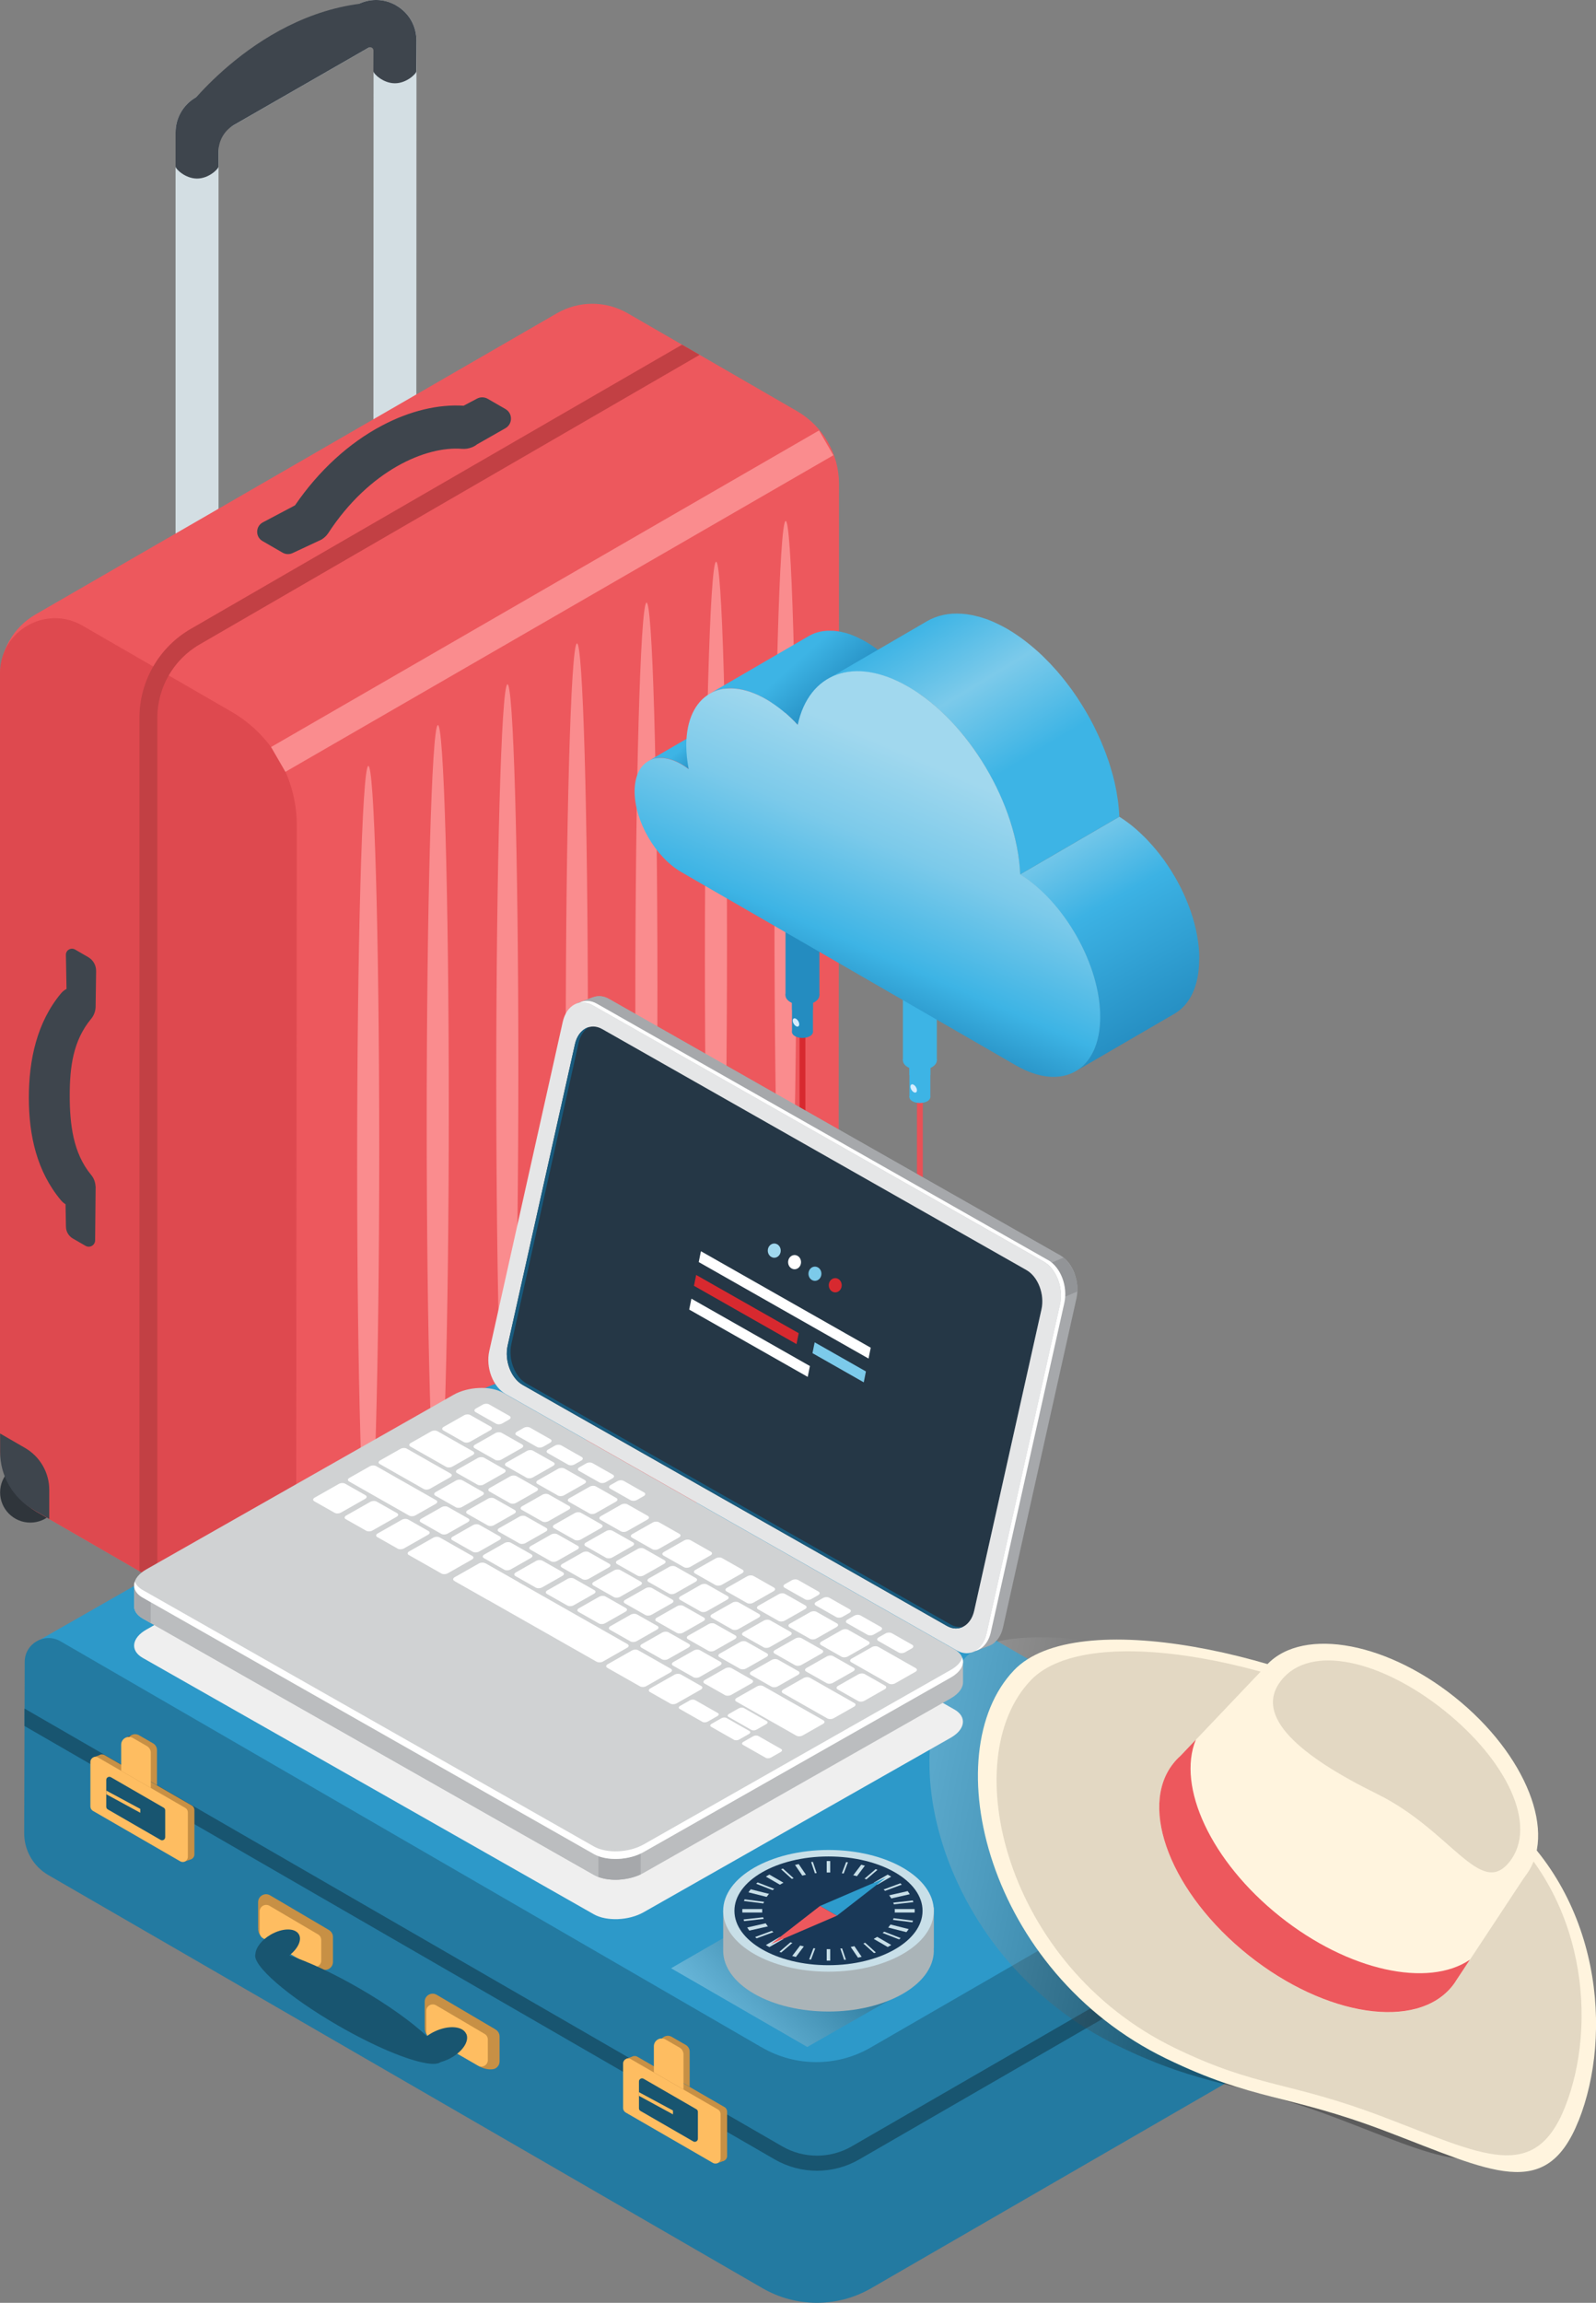 <svg xmlns="http://www.w3.org/2000/svg" xmlns:xlink="http://www.w3.org/1999/xlink" viewBox="0 0 304.91 439.65"><rect x="0" y="0" width="304.91" height="439.65" fill="#808080" stroke="none"/><defs><style>.cls-1{clip-path:url(#clippath);}.cls-2{fill:none;}.cls-2,.cls-3,.cls-4,.cls-5,.cls-6,.cls-7,.cls-8,.cls-9,.cls-10,.cls-11,.cls-12,.cls-13,.cls-14,.cls-15,.cls-16,.cls-17,.cls-18,.cls-19,.cls-20,.cls-21,.cls-22,.cls-23,.cls-24,.cls-25,.cls-26,.cls-27,.cls-28,.cls-29,.cls-30,.cls-31,.cls-32,.cls-33,.cls-34,.cls-35,.cls-36,.cls-37,.cls-38,.cls-39,.cls-40,.cls-41,.cls-42,.cls-43,.cls-44,.cls-45,.cls-46{stroke-width:0px;}.cls-3{fill:url(#linear-gradient);}.cls-4{fill:url(#linear-gradient-8);}.cls-4,.cls-5{mix-blend-mode:multiply;opacity:.28;}.cls-5{fill:url(#linear-gradient-7);}.cls-6{fill:url(#linear-gradient-4);}.cls-7{fill:url(#linear-gradient-2);}.cls-8{fill:url(#linear-gradient-3);}.cls-9{fill:url(#linear-gradient-5);}.cls-10{fill:url(#linear-gradient-6);}.cls-47{isolation:isolate;}.cls-11{fill:#fa8c8e;}.cls-12{fill:#603813;}.cls-13{fill:#a1d8ee;}.cls-14{fill:#2d9bcc;}.cls-15{fill:#2d99c9;}.cls-16{fill:#2f353b;}.cls-17{fill:#3e454d;}.cls-18{fill:#185a7d;}.cls-19{fill:#185570;}.cls-20{fill:#3db4e5;}.cls-21{fill:#193857;}.cls-22{fill:#237aa1;}.cls-23{fill:#248cc0;}.cls-24{fill:#253746;}.cls-25{fill:#c79045;}.cls-26{fill:#c8dfe8;}.cls-27{fill:#d0d2d3;}.cls-28{fill:#d3dee3;}.cls-29{fill:#d4ecff;}.cls-30{fill:#d7292f;}.cls-31{fill:#bbbdbf;}.cls-32{fill:#c24044;}.cls-33{fill:#aab4b8;}.cls-34{fill:#a6a8ab;}.cls-35{fill:#929497;}.cls-36{fill:#febd61;}.cls-37{fill:#7ccaea;}.cls-38{fill:#fff;}.cls-39{fill:#ed585d;}.cls-40{fill:#ededed;}.cls-41{fill:#fff4de;}.cls-42{fill:#e3d8c3;}.cls-43{fill:#efefef;}.cls-44{fill:#ed4e54;}.cls-45{fill:#e5e6e7;}.cls-46{fill:#e95156;}</style><linearGradient id="linear-gradient" x1="0" y1="216.1" x2="56.78" y2="216.1" gradientUnits="userSpaceOnUse"><stop offset="0" stop-color="#de494f"></stop><stop offset="1" stop-color="#de494f"></stop></linearGradient><linearGradient id="linear-gradient-2" x1="134.02" y1="136.95" x2="139.57" y2="143.31" gradientUnits="userSpaceOnUse"><stop offset=".23" stop-color="#3db4e5"></stop><stop offset=".87" stop-color="#248cc0"></stop></linearGradient><linearGradient id="linear-gradient-3" x1="146.85" y1="122.57" x2="158.59" y2="135.62" gradientUnits="userSpaceOnUse"><stop offset=".36" stop-color="#3db4e5"></stop><stop offset="1" stop-color="#248cc0"></stop></linearGradient><linearGradient id="linear-gradient-4" x1="200.86" y1="160.61" x2="221.72" y2="198.11" gradientUnits="userSpaceOnUse"><stop offset="0" stop-color="#7ccaea"></stop><stop offset=".36" stop-color="#3cb2e4"></stop><stop offset="1" stop-color="#248cc0"></stop></linearGradient><linearGradient id="linear-gradient-5" x1="191.73" y1="147.42" x2="174.84" y2="119.54" gradientUnits="userSpaceOnUse"><stop offset="0" stop-color="#3db4e5"></stop><stop offset=".52" stop-color="#7ccaea"></stop><stop offset="1" stop-color="#3db4e5"></stop></linearGradient><linearGradient id="linear-gradient-6" x1="177.87" y1="145.27" x2="157.85" y2="191.59" gradientUnits="userSpaceOnUse"><stop offset=".01" stop-color="#a1d8ee"></stop><stop offset=".36" stop-color="#7ccaea"></stop><stop offset=".75" stop-color="#3db4e5"></stop><stop offset="1" stop-color="#248cc0"></stop></linearGradient><linearGradient id="linear-gradient-7" x1="140.68" y1="388.24" x2="162.28" y2="366.63" gradientUnits="userSpaceOnUse"><stop offset="0" stop-color="#fff"></stop><stop offset=".23" stop-color="#c7c7c7"></stop><stop offset=".77" stop-color="#3e3e3e"></stop><stop offset="1" stop-color="#000"></stop></linearGradient><clipPath id="clippath"><ellipse class="cls-2" cx="158.28" cy="364.81" rx="16.47" ry="9.51"></ellipse></clipPath><linearGradient id="linear-gradient-8" x1="236.01" y1="358.65" x2="304.85" y2="330.48" gradientTransform="translate(160.31 -86.12) rotate(33.36)" gradientUnits="userSpaceOnUse"><stop offset="0" stop-color="#fff"></stop><stop offset=".13" stop-color="#e5e5e5"></stop><stop offset=".4" stop-color="#a4a4a4"></stop><stop offset=".78" stop-color="#3c3c3c"></stop><stop offset="1" stop-color="#000"></stop></linearGradient></defs><g class="cls-47"><g id="Layer_2"><g id="Layer_1-2"><path class="cls-16" d="m62.34,313.71c0,3.18-2.58,5.76-5.76,5.76s-5.76-2.58-5.76-5.76,2.58-5.76,5.76-5.76,5.76,2.58,5.76,5.76Z"></path><path class="cls-16" d="m11.55,284.93c0,3.18-2.58,5.76-5.76,5.76S.02,288.11.02,284.93s2.58-5.76,5.76-5.76,5.76,2.58,5.76,5.76Z"></path><path class="cls-16" d="m158.96,259.13c0,3.18-2.58,5.76-5.76,5.76s-5.76-2.58-5.76-5.76,2.58-5.76,5.76-5.76,5.76,2.58,5.76,5.76Z"></path><path class="cls-28" d="m41.74,107.63h-8.2V25.29c0-2.76,1.49-5.33,3.88-6.7L67.99,1.04c2.42-1.39,5.3-1.38,7.72.01,2.41,1.4,3.86,3.9,3.86,6.69l-.03,75.39h-8.2s.03-74.57.03-74.57l-29.62,17.01v82.06Z"></path><path class="cls-39" d="m6.97,288.6l39.52,22.82c5.94,3.43,13.45,3.79,19.4.38l87.4-50.53c4.28-2.45,6.92-7.01,6.92-11.94l.08-156.94c0-5.73-3.05-11.02-8.01-13.89l-32.36-18.69c-4.19-2.42-9.34-2.42-13.53,0L6.77,117.32C2.58,119.75,0,124.22,0,129.06l.2,147.84c0,4.83,2.58,9.29,6.77,11.7Z"></path><path class="cls-3" d="m56.7,157.56l-.13,147.87c0,7.11,2.98,13.53-13.86,3.81l-35.58-20.55C2.72,286.14,0,281.43,0,276.33v-147.8c0-8.08,8.76-13.13,15.75-9.09l28.44,16.42c7.75,4.47,12.52,12.74,12.51,21.69Z"></path><path class="cls-32" d="m30.06,301.93l-3.42-1.97v-162.93c0-6.97,3.75-13.46,9.78-16.95l93.88-54.27,3.36,1.94-95.53,55.29c-4.98,2.88-8.07,8.24-8.07,13.99v164.9Z"></path><path class="cls-17" d="m41.74,31.8c0,.45-1.84,2.29-4.1,2.29s-4.1-1.84-4.1-2.29,1.84-.81,4.1-.81,4.1.36,4.1.81Z"></path><path class="cls-17" d="m79.54,13.61c0,.45-1.84,2.29-4.1,2.29s-4.1-1.84-4.1-2.29,1.84-.81,4.1-.81,4.1.36,4.1.81Z"></path><path class="cls-17" d="m75.71,1.05c-2.41-1.4-5.3-1.4-7.72-.01l-30.57,17.55c-2.4,1.38-3.88,3.93-3.88,6.7v6.5h8.2v-2.83c0-2.1,1.12-4.04,2.94-5.09l25.73-14.77c.42-.24.94.06.94.55l-.02,3.96h8.2l.03-5.87c0-2.79-1.44-5.29-3.86-6.69Z"></path><path class="cls-17" d="m96.55,78.08l-1.17-.67-2.2-1.27c-.63-.36-1.4-.38-2.04-.04l-2.57,1.36c-4.83-.31-10.26.97-15.56,3.77-6.37,3.35-12.15,8.67-16.65,15.25h0s-6.15,3.25-6.15,3.25c-1.41.75-1.45,2.76-.07,3.56l3.86,2.23c.58.33,1.28.36,1.88.08l4.92-2.3c.17-.06.33-.14.49-.23l.15-.07h0c.5-.31.94-.71,1.28-1.23,7.79-11.92,18.58-16.64,25.55-16.08.63.05,1.24-.05,1.8-.26h0s.04-.01.04-.01c.37-.14.72-.34,1.04-.59l5.4-3.07c1.42-.81,1.43-2.85.01-3.67Z"></path><path class="cls-17" d="m18.36,185.38c.01-1.09-.56-2.1-1.5-2.64l-2.52-1.46c-.79-.45-1.77.12-1.75,1.03l.12,6.49c-.4.21-.76.5-1.07.87-4.58,5.51-6.13,12.66-6.13,19.9s1.54,14.08,6.13,19.58c.26.31.55.56.88.76l.08,4.31c.02.92.52,1.77,1.31,2.23l2.43,1.4c.81.47,1.82-.11,1.83-1.04l.1-10.01s0-.03,0-.04v-.28s-.02,0-.02,0c-.04-.77-.31-1.54-.84-2.17-3.45-4.16-4.09-9.69-4.09-15.15s.64-10.49,4.09-14.65c.6-.72.88-1.61.86-2.49,0-.02,0-.04,0-.06l.09-6.6Z"></path><path class="cls-17" d="m141.45,266.46l-.06-5.42c-.02-2.21,1.15-4.26,3.06-5.37l15.92-9.19v5.42c0,3.44-1.84,6.61-4.83,8.31l-12.54,7.14c-.69.39-1.55-.1-1.56-.89Z"></path><path class="cls-17" d="m72.79,296.99l-13.58,7.84c-1.62.94-3.63.92-5.24-.04l-3.51-2.09c-1.46-.87-3.3.19-3.29,1.88l.03,5.89c0,.79.43,1.53,1.11,1.93l3.02,1.77c3.24,1.9,7.25,1.91,10.5.03l12.48-7.21c.69-.4,1.12-1.14,1.12-1.93v-6.55c0-1.36-1.47-2.21-2.64-1.53Z"></path><rect class="cls-11" x="45.06" y="112.03" width="120.88" height="5.47" transform="translate(-43.25 68.13) rotate(-30)"></rect><path class="cls-17" d="m35.53,20.92S51.1,0,74.31.41l-38.78,20.51Z"></path><path class="cls-11" d="m70.34,146.24c1.16-.68,2.11,32.29,2.11,73.27s-.95,75.07-2.11,75.75c-1.16.68-2.11-32.29-2.11-73.27s.95-75.07,2.11-75.75Z"></path><path class="cls-11" d="m83.63,138.44c1.16-.68,2.11,32.29,2.11,73.27s-.95,75.07-2.11,75.75c-1.16.68-2.11-32.29-2.11-73.27s.95-75.07,2.11-75.75Z"></path><path class="cls-11" d="m96.92,130.65c1.16-.68,2.11,32.29,2.11,73.27s-.95,75.07-2.11,75.75c-1.16.68-2.11-32.29-2.11-73.27s.95-75.07,2.11-75.75Z"></path><path class="cls-11" d="m110.2,122.85c1.16-.68,2.11,32.29,2.11,73.27s-.95,75.07-2.11,75.75c-1.16.68-2.11-32.29-2.11-73.27s.95-75.07,2.11-75.75Z"></path><path class="cls-11" d="m123.49,115.06c1.16-.68,2.11,32.29,2.11,73.27s-.95,75.07-2.11,75.75c-1.16.68-2.11-32.29-2.11-73.27s.95-75.07,2.11-75.75Z"></path><path class="cls-11" d="m136.78,107.26c1.16-.68,2.11,32.29,2.11,73.27s-.95,75.07-2.11,75.75c-1.16.68-2.11-32.29-2.11-73.27s.95-75.07,2.11-75.75Z"></path><path class="cls-11" d="m150.07,99.47c1.16-.68,2.11,32.29,2.11,73.27s-.95,75.07-2.11,75.75c-1.16.68-2.11-32.29-2.11-73.27s.95-75.07,2.11-75.75Z"></path><path class="cls-17" d="m.02,273.68v3.51c0,4.57,2.43,8.78,6.39,11.07l3,1.73v-5.55c0-3.29-1.75-6.33-4.6-7.99L.02,273.68Z"></path><path class="cls-15" d="m206.05,322.3l-98.27-56.74c-4.95-2.86-11.05-2.89-16.03-.07l-50.56,28.41-33.52,19.14h0s-1.27.73-1.27.73l10.29,3.84,1.2-.27,132.57,80.28,28.58.85,32.62-18.86,29.88-30.99,7.01-1.72-42.5-24.6Z"></path><path class="cls-22" d="m145.57,390.91L11.56,313.35c-3.03-1.76-6.83.43-6.84,3.93l-.1,32.68c-.01,3.31,1.75,6.37,4.61,8.02l136.45,78.88c6.42,3.71,14.34,3.71,20.76,0l77.53-44.81c4.54-2.63,7.34-7.48,7.34-12.73v-27.51c0-4.43-4.8-7.2-8.63-4.98l-76.35,44.08c-6.42,3.71-14.34,3.71-20.76-.01Z"></path><path class="cls-19" d="m156.08,414.43c-2.79,0-5.58-.72-8.07-2.16L4.68,329.52v-3.33s144.77,83.59,144.77,83.59c4.09,2.36,9.17,2.36,13.26,0l88.6-51.15v3.32l-87.16,50.32c-2.49,1.44-5.28,2.16-8.07,2.16Z"></path><path class="cls-25" d="m94.71,387.48l-11.28-6.64c-1.01-.6-2.29.13-2.29,1.31v4.9c0,.07.02.14.03.21h-.03s0,.69.4,1.19l.12-.27c.07.06.15.13.23.18l9.9,5.72-.28.39s1.14.69,2.38.6c.18,0,.36-.03.53-.09.01,0,.03,0,.04,0h0c.55-.22.98-.74.98-1.42v-4.77c0-.54-.28-1.03-.75-1.31Z"></path><path class="cls-36" d="m81.44,387.95v-4.03c0-.97,1.05-1.56,1.88-1.07l9.27,5.46c.38.22.61.63.61,1.07v3.92c0,.96-1.04,1.56-1.87,1.08l-9.27-5.35c-.39-.22-.62-.63-.62-1.08Z"></path><path class="cls-25" d="m62.88,368.49l-11.28-6.64c-1.01-.6-2.29.13-2.29,1.31v4.9c0,.07.02.14.03.21h-.03s0,.69.4,1.19l.12-.27c.07.06.15.13.23.18l9.9,5.72-.28.39s1.14.69,2.38.6c.18,0,.36-.03.53-.09.01,0,.03,0,.04,0h0c.55-.22.98-.74.98-1.42v-4.77c0-.54-.28-1.03-.75-1.31Z"></path><path class="cls-36" d="m49.61,368.95v-4.03c0-.97,1.05-1.56,1.88-1.07l9.27,5.46c.38.22.61.63.61,1.07v3.92c0,.96-1.04,1.56-1.87,1.08l-9.27-5.35c-.39-.22-.62-.63-.62-1.08Z"></path><path class="cls-19" d="m89.06,388.28c-.69-1.48-3.37-1.68-5.99-.45-.56.26-1.07.57-1.52.91-2.81-2.66-7.41-5.97-12.87-9.12-5.02-2.9-9.79-5.1-13.41-6.3,1.64-1.27,2.45-2.94,1.83-4.02-.73-1.26-3.13-1.24-5.37.05-1.75,1.01-2.87,2.49-2.93,3.69-.73,2.11,6.2,8.13,15.79,13.67,6.85,3.95,13.23,6.61,16.86,7.19.03,0,.07.01.1.02,1.24.19,2.14.13,2.61-.22.47-.13.96-.31,1.44-.53,2.62-1.23,4.17-3.42,3.48-4.89Z"></path><path class="cls-25" d="m18.52,335.93v8.49c0,.35.19.67.49.85l16.66,9.62c.65.38,1.47-.09,1.47-.85v-8.49c0-.35-.19-.67-.49-.85l-16.66-9.62c-.65-.38-1.47.09-1.47.85Z"></path><polygon class="cls-25" points="17.89 335.48 19.29 334.98 20.51 335.81 20.92 337.29 19.15 337.54 17.89 335.48"></polygon><polygon class="cls-25" points="36.51 354.96 35.15 355.45 34.14 354.68 35.75 353.37 37.09 353.37 36.79 354.69 36.51 354.96"></polygon><path class="cls-36" d="m17.27,336.39v8.49c0,.35.19.67.49.85l16.66,9.62c.65.38,1.47-.09,1.47-.85v-8.49c0-.35-.19-.67-.49-.85l-16.66-9.62c-.65-.38-1.47.09-1.47.85Z"></path><path class="cls-19" d="m20.3,339.81v5.13c0,.21.11.41.3.51l10.07,5.81c.4.23.89-.06.89-.51v-5.13c0-.21-.11-.41-.3-.51l-10.07-5.81c-.4-.23-.89.06-.89.51Z"></path><polygon class="cls-36" points="20.3 341.85 26.8 345.35 26.8 346.09 20.3 342.55 20.3 341.85"></polygon><polygon class="cls-12" points="25.48 331.13 24.15 331.69 25.19 332.09 26.19 331.74 25.48 331.13"></polygon><path class="cls-25" d="m24.33,337.56v-4.98c0-1.15,1.24-1.87,2.24-1.29l2.67,1.54c.46.27.75.76.75,1.29v6.7l-5.65-3.26Z"></path><path class="cls-36" d="m23.15,338.08v-4.98c0-1.15,1.24-1.87,2.24-1.29l2.67,1.54c.46.27.75.76.75,1.29v6.7l-5.65-3.26Z"></path><path class="cls-25" d="m120.29,393.51v8.49c0,.35.19.67.49.85l16.66,9.62c.65.38,1.47-.09,1.47-.85v-8.49c0-.35-.19-.67-.49-.85l-16.66-9.62c-.65-.38-1.47.09-1.47.85Z"></path><polygon class="cls-25" points="119.66 393.05 121.06 392.55 122.29 393.38 122.69 394.86 120.92 395.12 119.66 393.05"></polygon><polygon class="cls-25" points="138.28 412.54 136.93 413.03 135.91 412.25 137.52 410.94 138.86 410.94 138.56 412.27 138.28 412.54"></polygon><path class="cls-36" d="m119.04,393.97v8.49c0,.35.19.67.49.85l16.66,9.62c.65.38,1.47-.09,1.47-.85v-8.49c0-.35-.19-.67-.49-.85l-16.66-9.62c-.65-.38-1.47.09-1.47.85Z"></path><path class="cls-19" d="m122.07,397.38v5.13c0,.21.11.41.3.51l10.07,5.81c.4.23.89-.06.89-.51v-5.13c0-.21-.11-.41-.3-.51l-10.07-5.81c-.4-.23-.89.06-.89.51Z"></path><polygon class="cls-36" points="122.07 399.43 128.57 402.93 128.57 403.67 122.07 400.13 122.07 399.43"></polygon><path class="cls-25" d="m126.1,395.14v-4.98c0-1.15,1.24-1.87,2.24-1.29l2.67,1.54c.46.27.75.76.75,1.29v6.7l-5.65-3.26Z"></path><path class="cls-36" d="m124.92,395.65v-4.98c0-1.15,1.24-1.87,2.24-1.29l2.67,1.54c.46.27.75.76.75,1.29v6.7l-5.65-3.26Z"></path><path class="cls-30" d="m153.31,213.15c-.31,0-.56-.25-.56-.55v-22.63c0-.3.25-.55.56-.55s.56.25.56.55v22.63c0,.3-.25.55-.56.55Z"></path><rect class="cls-23" x="151.31" y="188.55" width="4" height="8.48"></rect><path class="cls-23" d="m154.72,197.83c-.78.44-2.05.44-2.83,0s-.78-1.16,0-1.6c.78-.44,2.05-.44,2.83,0,.78.44.78,1.16,0,1.6Z"></path><rect class="cls-23" x="150.07" y="176.72" width="6.48" height="13.31"></rect><path class="cls-23" d="m151.31,189.94v2.87c1.17.53,2.82.53,4,0v-2.87c-1.17-.53-2.82-.53-4,0Z"></path><path class="cls-23" d="m155.59,191.33c-1.26.72-3.31.72-4.58,0-1.26-.72-1.26-1.88,0-2.6,1.26-.72,3.31-.72,4.58,0,1.26.72,1.26,1.88,0,2.6Z"></path><path class="cls-46" d="m175.74,225.57c-.31,0-.56-.25-.56-.55v-22.63c0-.3.25-.55.56-.55s.56.25.56.55v22.63c0,.3-.25.55-.56.55Z"></path><rect class="cls-20" x="173.74" y="200.97" width="4" height="8.48"></rect><path class="cls-20" d="m177.15,210.25c-.78.44-2.05.44-2.83,0-.78-.44-.78-1.16,0-1.6.78-.44,2.05-.44,2.83,0,.78.44.78,1.16,0,1.61Z"></path><rect class="cls-20" x="172.5" y="189.14" width="6.48" height="13.31"></rect><path class="cls-20" d="m173.74,202.36v2.87c1.17.53,2.82.53,4,0v-2.87c-1.17-.53-2.82-.53-4,0Z"></path><path class="cls-20" d="m178.03,203.75c-1.26.72-3.31.72-4.58,0-1.26-.72-1.26-1.88,0-2.6,1.26-.72,3.31-.72,4.58,0,1.26.72,1.26,1.88,0,2.6Z"></path><path class="cls-29" d="m152.69,195.56c0,.39-.28.55-.62.35-.34-.2-.62-.67-.62-1.06s.28-.55.62-.35c.34.2.62.67.62,1.06Z"></path><path class="cls-29" d="m175.18,208.16c0,.39-.28.55-.62.35-.34-.2-.62-.67-.62-1.06s.28-.55.62-.35.62.67.62,1.06Z"></path><path class="cls-7" d="m150.52,135.82c-.18-.13-.36-.26-.54-.39-.02-.01-.04-.02-.06-.04-.25-.17-.51-.33-.76-.48-.11-.07-.23-.13-.34-.19-.01,0-.03-.01-.04-.02-.23-.12-.45-.23-.67-.33-.02,0-.04-.02-.06-.03-.03-.01-.06-.02-.09-.03-.15-.06-.3-.12-.45-.18-.03-.01-.06-.02-.09-.03-.01,0-.02,0-.03-.01-.17-.06-.33-.11-.49-.16,0,0,0,0-.01,0-.03,0-.06-.01-.09-.02-.12-.03-.23-.06-.35-.08-.01,0-.02,0-.04,0-.05-.01-.1-.02-.15-.03-.08-.01-.16-.03-.24-.04-.02,0-.03,0-.05,0-.05,0-.1,0-.14-.02-.07,0-.15-.02-.22-.02-.02,0-.04,0-.05,0-.05,0-.1,0-.15,0-.07,0-.13,0-.2,0-.02,0-.04,0-.05,0-.05,0-.1,0-.15,0-.06,0-.12,0-.18,0-.02,0-.03,0-.05,0-.05,0-.1.01-.15.02-.06,0-.12.01-.17.02-.01,0-.03,0-.04,0-.05,0-.1.02-.15.03-.06,0-.11.02-.16.03-.01,0-.02,0-.04,0-.05.01-.1.03-.15.04-.05.01-.11.03-.16.04,0,0-.02,0-.03,0-.05.01-.1.03-.14.05-.05.02-.11.04-.16.06,0,0-.02,0-.03,0-.04.02-.08.04-.12.05-.06.03-.12.05-.18.08-.01,0-.02,0-.03.01-.08.04-.17.09-.25.13l-18.96,11.02c.09-.05.19-.1.28-.15.06-.03.12-.05.18-.08.05-.02.1-.04.15-.06.05-.02.11-.04.16-.06.06-.02.11-.04.17-.06.05-.02.11-.03.16-.04.06-.02.12-.03.18-.05.05-.01.11-.02.17-.03.06-.01.13-.02.19-.03.06,0,.11-.01.17-.02.07,0,.13-.01.2-.02.06,0,.12,0,.18,0,.07,0,.13,0,.2,0,.06,0,.13,0,.19,0,.07,0,.13,0,.2.01.07,0,.14.01.22.02.06,0,.13.01.19.02.08.01.16.03.24.04.06.01.12.02.18.03.11.02.23.05.35.08.04,0,.07.02.11.03.16.05.33.1.49.15.04.01.08.03.12.05.15.05.29.11.44.17.05.02.1.04.15.06.22.1.45.21.67.33.13.07.25.14.38.21.26.15.51.31.76.48.2.14.4.28.6.43l18.96-11.02Z"></path><path class="cls-8" d="m147.88,134.45c.23.16.46.32.68.49.05.04.11.08.16.12.28.21.55.43.83.65.08.06.15.13.23.19.2.16.39.33.58.5.1.09.2.18.29.27.17.15.34.31.5.47.09.08.18.17.26.26.32.32.64.64.96.97h0s18.96-11.02,18.96-11.02c-.31-.34-.64-.66-.96-.98-.04-.04-.08-.08-.12-.12-.05-.05-.1-.09-.14-.13-.17-.16-.34-.32-.51-.47-.1-.09-.19-.18-.29-.27-.19-.17-.39-.34-.59-.51-.08-.06-.15-.13-.22-.19-.27-.22-.55-.44-.83-.65-.05-.04-.11-.08-.16-.12-.23-.17-.45-.33-.68-.49-.03-.02-.05-.04-.08-.06-.13-.09-.27-.18-.4-.26-.08-.05-.16-.11-.24-.16-.25-.16-.5-.31-.75-.45-.2-.11-.39-.22-.58-.32-.04-.02-.08-.04-.12-.06-.09-.05-.18-.09-.27-.14-.16-.08-.31-.15-.47-.23-.09-.04-.19-.09-.28-.13-.06-.03-.13-.06-.19-.09-.05-.02-.1-.04-.15-.06-.26-.11-.51-.21-.76-.3-.05-.02-.1-.04-.15-.06-.02,0-.04-.01-.06-.02-.28-.1-.56-.19-.84-.26,0,0-.01,0-.02,0-.06-.02-.11-.03-.17-.04-.2-.05-.4-.1-.59-.14-.02,0-.04-.01-.06-.02-.08-.02-.17-.03-.25-.04-.14-.03-.28-.05-.42-.07-.03,0-.06-.01-.08-.01-.08-.01-.16-.02-.25-.03-.12-.01-.25-.03-.37-.04-.03,0-.06,0-.09,0-.08,0-.16,0-.25,0-.11,0-.22-.01-.33-.01-.03,0-.06,0-.09,0-.08,0-.17,0-.25,0-.1,0-.21,0-.31.01-.03,0-.06,0-.08,0-.09,0-.17.02-.26.03-.1,0-.2.02-.29.03-.02,0-.05,0-.07,0-.09.01-.17.03-.26.05-.09.02-.19.03-.28.05-.02,0-.04,0-.06.01-.09.02-.17.04-.25.07-.09.02-.19.05-.28.07-.02,0-.04,0-.05.01-.08.02-.16.06-.24.08-.09.03-.19.06-.28.1-.02,0-.03.01-.05.02-.07.03-.14.06-.21.09-.1.04-.21.09-.31.14-.02,0-.04.02-.05.02-.14.07-.29.15-.42.23l-18.96,11.02c.16-.09.32-.17.48-.25.1-.05.2-.09.31-.14.09-.04.17-.08.26-.11.09-.04.19-.07.28-.1.1-.03.2-.07.29-.1.09-.03.19-.05.28-.07.1-.03.21-.05.31-.08.09-.02.19-.03.28-.05.11-.02.22-.04.33-.05.1-.01.2-.02.29-.03.11-.01.22-.02.34-.03.1,0,.21,0,.31-.01.11,0,.23,0,.34,0,.11,0,.22,0,.33.01.11,0,.23,0,.34.02.12,0,.25.02.37.04.11.01.22.02.33.04.14.02.28.05.42.07.1.02.21.04.31.06.2.04.39.09.59.14.06.02.12.03.19.05.28.08.56.17.84.26.07.02.14.05.2.08.25.09.51.19.76.3.11.05.23.1.34.15.09.04.18.08.28.13.15.07.31.15.47.23.09.05.18.09.27.14.23.12.46.25.7.38.25.15.5.3.75.45.08.05.16.11.25.16.16.1.32.21.48.32Z"></path><path class="cls-6" d="m229.12,183.03c0-.16,0-.32-.01-.47,0-.12,0-.24,0-.35,0-.21-.02-.43-.04-.64,0-.09,0-.19-.02-.28,0,0,0-.02,0-.02,0-.02,0-.05,0-.07-.03-.4-.08-.8-.13-1.2,0-.06-.01-.11-.02-.17,0-.06-.02-.11-.03-.17-.04-.31-.1-.62-.15-.93-.01-.06-.02-.12-.03-.18,0-.02,0-.04-.01-.05-.07-.36-.14-.71-.22-1.07,0,0,0-.02,0-.03-.02-.08-.04-.15-.06-.23-.06-.26-.12-.52-.19-.78,0-.03-.01-.05-.02-.08-.03-.11-.06-.22-.09-.33-.06-.2-.11-.4-.17-.6-.01-.04-.02-.08-.03-.11-.03-.11-.07-.23-.11-.34-.06-.18-.11-.35-.17-.53-.01-.04-.03-.09-.04-.13-.04-.11-.08-.23-.12-.34-.06-.17-.12-.34-.18-.51-.02-.05-.03-.1-.05-.14-.04-.11-.09-.23-.13-.34-.06-.16-.12-.33-.19-.49-.02-.05-.04-.1-.06-.15-.05-.11-.09-.22-.14-.33-.07-.16-.13-.32-.2-.49-.02-.05-.04-.1-.06-.15-.05-.11-.1-.22-.15-.32-.07-.16-.15-.33-.22-.49-.02-.05-.05-.1-.07-.15-.05-.1-.1-.21-.15-.31-.08-.17-.16-.33-.24-.5-.03-.05-.05-.11-.08-.16-.05-.1-.1-.19-.15-.28-.09-.18-.18-.35-.28-.53-.03-.06-.06-.12-.09-.18-.05-.08-.09-.17-.14-.25-.1-.18-.2-.37-.31-.55-.04-.07-.08-.14-.12-.21-.04-.07-.08-.14-.12-.2-.11-.19-.23-.39-.35-.58-.05-.08-.09-.16-.14-.24-.03-.05-.06-.1-.09-.14-.15-.24-.31-.48-.47-.72-.05-.07-.09-.15-.14-.22-.01-.02-.03-.04-.04-.06-.23-.35-.47-.69-.71-1.03-.01-.02-.03-.04-.04-.06-.03-.05-.07-.09-.11-.14-.24-.32-.47-.64-.72-.95-.04-.05-.08-.11-.12-.16-.02-.03-.05-.05-.07-.08-.34-.43-.69-.85-1.05-1.26-.03-.04-.06-.07-.09-.11-.04-.05-.08-.09-.12-.13-.25-.28-.5-.56-.76-.83-.04-.04-.08-.09-.13-.14-.29-.31-.59-.61-.9-.9-.03-.03-.06-.06-.09-.09-.07-.06-.13-.12-.2-.19-.16-.15-.33-.31-.5-.46-.11-.1-.21-.19-.32-.29-.17-.15-.33-.29-.5-.43-.11-.09-.22-.18-.32-.27-.18-.14-.36-.29-.54-.42-.1-.08-.2-.16-.3-.23-.22-.17-.44-.33-.67-.48-.05-.04-.11-.08-.16-.12,0,0-.02,0-.02-.01-.27-.18-.54-.36-.81-.53,0,0,0,0-.01,0h0l-18.96,11.02c.27.17.55.35.82.54.06.04.12.09.18.13.22.16.45.32.67.48.1.07.2.15.3.23.18.14.36.28.54.43.11.09.22.18.32.27.17.14.34.28.5.43.11.09.22.19.32.29.17.15.33.3.5.46.1.09.19.18.29.28.3.29.6.59.89.9.04.04.08.09.13.14.26.27.51.55.76.83.07.08.14.16.21.24.36.41.71.83,1.05,1.26.06.08.13.16.19.24.24.31.48.63.72.95.05.07.1.14.15.2.24.34.48.68.71,1.03.06.09.12.18.18.28.16.24.31.48.47.72.08.13.16.26.24.39.12.19.23.38.34.58.08.14.16.27.24.41.1.18.21.36.31.55.08.14.16.29.23.43.09.17.18.35.27.53.08.15.15.3.23.44.08.16.16.33.24.49.07.15.15.31.22.46.08.16.15.33.22.49.07.16.14.31.21.47.07.16.14.32.2.49.07.16.13.32.2.48.06.16.13.33.19.49.06.16.12.32.18.48.06.17.12.34.18.5.06.16.11.32.16.48.06.18.11.35.17.53.05.15.1.31.14.46.06.2.12.4.17.6.04.14.08.27.11.41.07.26.13.52.19.78.02.09.04.17.06.26.08.36.15.71.22,1.07.01.08.03.16.04.24.06.31.11.62.15.92.02.11.03.22.05.34.05.4.1.81.13,1.2,0,.03,0,.06,0,.09,0,.1.01.19.02.29.01.21.03.42.04.63,0,.12,0,.24,0,.35,0,.21.01.42.01.63-.01,5.06-1.8,8.63-4.69,10.3l18.96-11.02c2.88-1.68,4.67-5.24,4.69-10.3,0-.05,0-.1,0-.16Z"></path><path class="cls-9" d="m175.55,132.4c.39.27.77.54,1.15.83.1.08.2.16.31.24.28.21.55.43.82.65.14.11.27.22.4.34.24.2.48.4.71.61.14.12.28.25.42.37.23.21.46.42.69.64.13.12.25.24.38.36.4.39.8.79,1.19,1.2.05.05.09.1.14.15.35.37.69.74,1.03,1.13.14.16.28.32.42.48.12.14.25.29.37.43.16.2.33.39.49.59.12.15.24.29.35.44.1.13.2.26.3.38.32.42.64.84.96,1.27.07.1.14.19.21.29.32.45.64.9.94,1.36.07.11.14.22.21.33.22.33.43.66.64,1,.1.16.2.33.31.5.16.27.33.54.48.81.11.18.21.36.31.54.14.25.28.5.42.75.1.19.21.38.31.57.12.23.24.46.36.69.1.2.2.4.3.6.11.23.22.45.33.68.1.2.19.41.29.61.1.22.2.44.3.66.09.21.19.42.28.63.09.22.18.44.27.65.09.21.18.42.26.64.09.22.17.44.26.66.08.21.16.42.24.63.08.23.16.45.24.68.07.21.15.42.22.63.08.24.16.48.23.73.06.2.13.4.19.6.08.27.15.53.23.8.05.18.1.37.15.55.09.36.18.72.27,1.08.02.1.05.21.08.31.11.48.21.97.3,1.45.02.12.04.24.06.36.07.4.14.8.19,1.19.03.23.07.46.09.69.01.11.03.23.04.34.04.38.08.77.11,1.15.03.43.06.85.08,1.27l18.96-11.02c-.02-.42-.04-.84-.08-1.27,0,0,0,0,0,0-.03-.38-.07-.76-.11-1.14-.01-.11-.03-.23-.04-.34-.02-.15-.03-.3-.06-.45-.01-.08-.03-.16-.04-.24-.06-.4-.12-.79-.19-1.19-.02-.09-.03-.18-.04-.27,0-.03-.01-.06-.02-.09-.09-.48-.19-.96-.3-1.45,0,0,0-.02,0-.03-.02-.09-.05-.18-.07-.28-.08-.36-.17-.72-.27-1.08,0-.03-.02-.07-.03-.1-.04-.15-.09-.3-.13-.45-.07-.26-.15-.53-.23-.79-.01-.05-.03-.1-.04-.15-.05-.15-.1-.3-.14-.45-.08-.24-.15-.49-.23-.73-.02-.06-.04-.12-.06-.18-.05-.15-.11-.3-.16-.45-.08-.23-.16-.45-.24-.68-.02-.06-.04-.13-.07-.2-.05-.15-.11-.29-.17-.44-.08-.22-.17-.44-.26-.66-.03-.07-.05-.13-.08-.2-.06-.14-.12-.29-.18-.43-.09-.22-.18-.44-.27-.66-.03-.07-.06-.14-.09-.21-.06-.14-.13-.28-.19-.42-.1-.22-.2-.44-.3-.66-.03-.07-.06-.14-.1-.21-.06-.13-.13-.26-.19-.4-.11-.23-.22-.45-.33-.68-.04-.08-.07-.15-.11-.23-.06-.12-.13-.24-.19-.37-.12-.23-.24-.46-.36-.69-.04-.08-.09-.17-.13-.25-.06-.11-.12-.21-.18-.32-.14-.25-.28-.5-.42-.74-.06-.1-.11-.2-.16-.29-.05-.09-.1-.17-.15-.25-.16-.27-.32-.54-.48-.8-.07-.11-.13-.22-.2-.33-.03-.06-.07-.11-.11-.17-.21-.34-.43-.67-.64-1-.06-.09-.11-.18-.17-.27-.01-.02-.03-.04-.04-.06-.31-.46-.62-.91-.94-1.36-.02-.03-.04-.06-.07-.1-.05-.07-.1-.13-.15-.2-.31-.43-.63-.85-.96-1.27-.05-.07-.11-.14-.16-.21-.05-.06-.09-.11-.14-.17-.12-.15-.24-.29-.35-.44-.16-.2-.32-.4-.49-.59-.12-.15-.25-.29-.37-.44-.09-.1-.17-.2-.26-.31-.05-.06-.11-.11-.16-.17-.34-.38-.68-.76-1.02-1.12-.05-.05-.09-.1-.14-.15-.39-.41-.79-.81-1.19-1.2-.04-.04-.08-.08-.12-.12-.08-.08-.17-.16-.25-.24-.23-.22-.46-.43-.69-.64-.14-.13-.28-.25-.42-.37-.24-.21-.47-.41-.71-.61-.14-.11-.27-.23-.41-.34-.27-.22-.55-.44-.82-.65-.1-.08-.2-.16-.31-.24-.38-.29-.76-.56-1.15-.83-.01,0-.02-.02-.03-.02-.22-.15-.44-.29-.66-.44-.11-.07-.23-.15-.34-.23-.35-.22-.7-.43-1.05-.64-.28-.16-.56-.32-.84-.46-.05-.03-.1-.05-.15-.08-.13-.07-.25-.13-.38-.19-.22-.11-.44-.22-.66-.32-.13-.06-.26-.12-.39-.18-.09-.04-.19-.09-.28-.13-.15-.07-.3-.13-.45-.19-.07-.03-.13-.06-.2-.08-.28-.11-.55-.22-.83-.31-.03,0-.05-.02-.08-.02-.4-.14-.79-.26-1.18-.37,0,0-.02,0-.02,0-.07-.02-.15-.03-.22-.05-.29-.08-.57-.15-.85-.21-.03,0-.06-.01-.09-.02-.12-.02-.23-.04-.35-.06-.2-.04-.4-.07-.6-.1-.04,0-.08-.02-.12-.02-.12-.02-.23-.02-.35-.04-.17-.02-.35-.04-.52-.05-.04,0-.09-.01-.13-.01-.12,0-.23,0-.35-.01-.15,0-.31-.01-.46-.02-.04,0-.09,0-.13,0-.12,0-.24,0-.35.01-.15,0-.29,0-.44.01-.04,0-.08,0-.11,0-.12,0-.24.03-.36.04-.14.01-.28.03-.41.04-.03,0-.07,0-.1.01-.12.02-.24.04-.37.07-.13.02-.27.04-.4.07-.03,0-.06,0-.08.02-.12.03-.24.06-.36.09-.13.03-.27.06-.4.1-.02,0-.05.01-.07.02-.12.03-.23.08-.34.12-.13.05-.27.09-.4.14-.02,0-.05.02-.07.02-.1.04-.2.09-.31.14-.14.06-.28.12-.42.18-.02.01-.05.02-.07.03-.21.1-.41.21-.61.33l-18.96,11.02c.22-.13.45-.25.68-.36.14-.07.28-.12.41-.18.12-.05.25-.11.37-.16.13-.05.27-.09.4-.14.14-.05.27-.1.41-.14.13-.04.26-.07.4-.1.15-.04.29-.08.44-.11.13-.03.26-.05.4-.07.15-.03.31-.06.47-.08.14-.02.28-.03.41-.04.16-.02.32-.03.48-.04.14,0,.29-.01.44-.01.16,0,.32,0,.48,0,.15,0,.31,0,.46.02.16,0,.32.01.48.03.17.01.35.03.52.05.16.02.31.03.47.06.2.03.4.07.6.1.14.03.29.05.43.08.28.06.56.13.85.2.08.02.17.04.25.06.39.11.78.23,1.18.37.3.1.6.22.91.34.07.03.13.06.2.08.24.1.49.21.74.32.13.06.26.12.39.18.22.1.44.21.66.32.13.06.25.13.38.19.33.17.66.35.99.54.35.2.71.42,1.05.64.12.07.23.15.34.23.23.15.46.3.69.46Z"></path><path class="cls-10" d="m173.48,131.08c11.51,6.64,20.87,22.45,21.42,35.84,8.54,5.36,15.32,17.38,15.29,27.29-.03,10.19-7.24,14.31-16.12,9.18l-63.02-36.38c-.29-.19-.59-.34-.9-.52-4.94-2.85-8.93-9.77-8.91-15.44.02-5.68,4.04-7.96,8.97-5.11.47.27.92.57,1.36.91-.3-1.56-.46-3.1-.46-4.6.03-9.68,6.88-13.59,15.31-8.72,2.12,1.23,4.15,2.9,5.98,4.86,2.14-9.9,10.77-13.25,21.07-7.31Z"></path><polygon class="cls-5" points="128.21 375.77 138.16 370.03 170.26 376.07 174.74 379.1 154.23 390.8 128.21 375.77"></polygon><path class="cls-33" d="m178.4,364.17l-4.1,1.22c-.54-.41-1.14-.81-1.79-1.19-7.86-4.54-20.6-4.54-28.46,0-.89.52-1.68,1.07-2.37,1.65l-3.52-1.05v7.78h0c.08,2.92,2.03,5.82,5.89,8.05,7.86,4.54,20.6,4.54,28.46,0,4.13-2.38,6.08-5.55,5.88-8.67l.02-.02v-7.78Z"></path><ellipse class="cls-26" cx="158.28" cy="364.81" rx="20.12" ry="11.62"></ellipse><ellipse class="cls-21" cx="158.28" cy="364.81" rx="17.97" ry="10.38"></ellipse><g class="cls-1"><ellipse class="cls-21" cx="158.28" cy="364.81" rx="16.47" ry="9.51"></ellipse><rect class="cls-26" x="157.94" y="350.27" width=".67" height="29.08"></rect><rect class="cls-26" x="137.72" y="364.47" width="41.12" height=".67" transform="translate(-161.3 128.15) rotate(-30.02)"></rect><rect class="cls-26" x="133.1" y="364.47" width="50.36" height=".67"></rect><rect class="cls-26" x="157.94" y="344.25" width=".67" height="41.12" transform="translate(-236.79 319.46) rotate(-60)"></rect><rect class="cls-26" x="141.57" y="364.47" width="33.41" height=".67" transform="translate(-228.15 270.96) rotate(-52.89)"></rect><rect class="cls-26" x="134.24" y="364.47" width="48.07" height=".67" transform="translate(-76.68 43.98) rotate(-12.76)"></rect><rect class="cls-26" x="157.94" y="341.01" width=".67" height="47.6" transform="translate(-234.15 429.14) rotate(-75.86)"></rect><rect class="cls-26" x="157.94" y="348.45" width=".67" height="32.73" transform="translate(-177.66 152.01) rotate(-34.19)"></rect><rect class="cls-26" x="139.75" y="364.64" width="37.05" height=".33" transform="translate(-199.43 191.07) rotate(-40.64)"></rect><rect class="cls-26" x="133.41" y="364.64" width="49.74" height=".33" transform="translate(-39.66 19.91) rotate(-6.4)"></rect><rect class="cls-26" x="158.11" y="342.4" width=".34" height="44.82" transform="translate(-239.09 380.13) rotate(-68.75)"></rect><rect class="cls-26" x="158.11" y="349.75" width=".33" height="30.13" transform="translate(-108.5 69.9) rotate(-18.68)"></rect><polygon class="cls-26" points="137.13 372.8 137.01 372.49 179.43 356.81 179.54 357.13 137.13 372.8"></polygon><rect class="cls-26" x="158.11" y="340.02" width=".33" height="49.58" transform="translate(-223.53 475.98) rotate(-82.78)"></rect><rect class="cls-26" x="158.11" y="346.53" width=".33" height="36.57" transform="translate(-218.62 238) rotate(-47.95)"></rect><rect class="cls-26" x="143.09" y="364.64" width="30.38" height=".34" transform="translate(-238.96 383.18) rotate(-69.19)"></rect></g><ellipse class="cls-21" cx="158.28" cy="364.81" rx="12.67" ry="7.32"></ellipse><polygon class="cls-14" points="169.26 358.47 156.66 363.88 159.89 365.74 169.26 358.47"></polygon><polygon class="cls-39" points="147.3 371.15 159.89 365.74 156.66 363.88 147.3 371.15"></polygon><path class="cls-4" d="m292.34,402.43c5.59-14.01,4.91-35.69-8.01-51.59,1.67-8.39-3.46-17.43-14.76-26.44-13.3-10.6-20.1-10.8-26.87-3.8-20.29-5.94-50.51-12.29-58.25-4.16-15.17,15.93-5.17,57.53,29.11,74.14,16.72,8.1,22.95,6.65,41.84,13.82,20.27,7.69,30.69,13.67,36.92-1.97Z"></path><path class="cls-41" d="m301.58,404.88c-6.23,15.64-16.65,9.66-36.92,1.97-18.89-7.17-25.13-5.72-41.84-13.82-34.28-16.61-44.28-58.21-29.11-74.14,11.85-12.45,53.47-3.48,78.77,11.85,6.56,3.98,6.14,9.18,13.73,15.24,19.92,15.88,21.88,42.59,15.38,58.9Z"></path><path class="cls-42" d="m299.02,402.21c-5.9,14.8-15.76,9.15-34.95,1.87-17.88-6.79-23.79-5.42-39.61-13.08-32.45-15.72-41.91-55.1-27.56-70.18,11.22-11.79,50.61-3.3,74.55,11.22,6.21,3.77,5.81,8.69,13,14.42,18.85,15.03,20.71,40.31,14.56,55.75Z"></path><path class="cls-41" d="m278.05,378.35h0s0,0,0,0h0s13.28-20.11,13.28-20.11l-7.26-11.23-42.61-28.52-15.91,16.73c-.5.45-.97.93-1.39,1.47-6.77,8.5-.33,24.9,14.38,36.63,14.72,11.73,32.14,14.35,38.92,5.86.21-.26.4-.53.59-.81Z"></path><path class="cls-39" d="m278.05,378.35h0s0-.01,0-.02l2.77-4.19c-7.97,5.4-23.2,2.18-36.3-8.26-13.19-10.52-19.73-24.78-16.06-33.74l-2.91,3.06c-.5.45-.97.93-1.39,1.47-6.77,8.5-.33,24.9,14.38,36.63,14.72,11.73,32.14,14.35,38.92,5.86.21-.26.4-.53.59-.81h0Z"></path><ellipse class="cls-41" cx="266.4" cy="338.35" rx="18.41" ry="31.89" transform="translate(-164.23 335.77) rotate(-51.44)"></ellipse><path class="cls-42" d="m288.36,355.48c-5.54,6.94-11.14-6.03-25.26-12.98-14.51-7.14-23.82-14.79-18.29-21.73,5.54-6.94,19.01-3.85,31.04,5.74,12.03,9.59,18.05,22.03,12.51,28.98Z"></path><path class="cls-44" d="m126.35,240.72s0,0,.01,0c0,0,0,0,0,0h0c16.23,7.7,21.8,24.75,12.42,38.09l-17.95,25.54-11.64-38.65c-6.4-21.26,1.31-32.5,17.15-24.99Z"></path><path class="cls-40" d="m137.1,264.2c0-6.24-5.38-13.89-11.95-17.01-6.57-3.12-11.95-.57-11.95,5.67s5.38,13.89,11.95,17.01c6.57,3.12,11.95.57,11.95-5.67Z"></path><path class="cls-43" d="m113.45,365.47l-86.18-48.95c-2.44-1.38-2.13-3.8.68-5.4l58.68-33.32c2.82-1.6,7.07-1.77,9.51-.39l86.18,48.95c2.44,1.38,2.13,3.8-.68,5.4l-58.68,33.32c-2.82,1.6-7.07,1.77-9.51.39Z"></path><path class="cls-34" d="m202.52,239.66l-86.18-48.95c-1-.57-2.02-.66-2.92-.35h0s-.16.05-.16.05c-.01,0-.03,0-.04.01l-3.11,1.17,2.8,1.35c-.01.05-.03.1-.04.15l-14.04,62.86c-.7,3.15.7,6.82,3.14,8.2l84.11,47.77-.3,3.51,3.4-1.3c1.14-.53,2.06-1.72,2.44-3.41l14.04-62.86c.7-3.15-.7-6.82-3.14-8.2Z"></path><path class="cls-34" d="m202.52,239.66l-86.18-48.95c-1-.57-2.02-.66-2.92-.35h0s-.16.05-.16.05c-.01,0-.03,0-.04.01l-3.11,1.17,2.8,1.35c-.01.05-.03.1-.04.15l-9.25,41.43,42.17,32.32,59.46-23.8c-.57-1.46-1.52-2.7-2.72-3.38Z"></path><path class="cls-35" d="m199.27,249.32l6.56-2.75c.12-2.5-.93-5.08-2.66-6.46l-10.38,4.3,6.48,4.91Z"></path><path class="cls-45" d="m182.79,315.1l-86.18-48.95c-2.44-1.38-3.84-5.06-3.14-8.2l14.04-62.86c.7-3.15,3.25-4.57,5.69-3.19l86.18,48.95c2.44,1.38,3.84,5.06,3.14,8.2l-14.04,62.86c-.7,3.15-3.25,4.57-5.69,3.19Z"></path><path class="cls-38" d="m200.19,240.55l-86.18-48.94c-1.18-.67-2.38-.67-3.39-.15.81-.17,1.69-.05,2.57.44l86.18,48.94c2.44,1.38,3.84,5.06,3.14,8.2l-14.04,62.86c-.36,1.62-1.22,2.78-2.29,3.33,1.45-.31,2.67-1.61,3.12-3.63l14.04-62.86c.7-3.15-.7-6.82-3.14-8.2Z"></path><path class="cls-38" d="m180.92,310.42l-81.05-46.01c-2.23-1.27-3.52-4.63-2.88-7.51l12.85-57.52c.64-2.88,2.97-4.18,5.2-2.92l81.05,46.01c2.23,1.27,3.52,4.63,2.88,7.51l-12.85,57.52c-.64,2.88-2.97,4.18-5.2,2.92Z"></path><path class="cls-24" d="m180.92,310.42l-81.05-46.01c-2.23-1.27-3.52-4.63-2.88-7.51l12.85-57.52c.64-2.88,2.97-4.18,5.2-2.92l81.05,46.01c2.23,1.27,3.52,4.63,2.88,7.51l-12.85,57.52c-.64,2.88-2.97,4.18-5.2,2.92Z"></path><path class="cls-18" d="m181.62,310.14l-81.05-46.01c-2.23-1.27-3.52-4.63-2.88-7.51l12.85-57.52c.33-1.46,1.08-2.51,2.04-3.03-1.28.33-2.35,1.51-2.75,3.31l-12.85,57.52c-.64,2.88.64,6.24,2.88,7.51l81.05,46.01c1.1.63,2.23.62,3.16.11-.77.2-1.62.08-2.45-.39Z"></path><path class="cls-31" d="m183.97,317.23l-11.78-1.53-76.04-43.19c-2.44-1.38-6.7-1.21-9.51.39l-53.88,30.59-7.12-.93v3.98h0c-.05.92.49,1.8,1.64,2.46l86.18,48.95c2.44,1.38,6.7,1.21,9.51-.39l58.68-33.32c1.58-.9,2.37-2.06,2.33-3.15h0v-3.86Z"></path><path class="cls-31" d="m126.84,289.94l-5.4-3.07h-59.4l-29.28,16.62-7.12-.93v3.98h0c-.05.92.49,1.8,1.64,2.46l86.18,48.95c1.29.73,3.09,1.02,4.91.9l8.48-68.91Z"></path><path class="cls-34" d="m28.79,302.97l-3.16-.41v3.98h0c-.05.92.49,1.8,1.64,2.46l1.52.86v-6.88Z"></path><path class="cls-34" d="m114.32,358.34c2.31.86,5.61.67,8.08-.49v-8.87h-8.08v9.36Z"></path><path class="cls-27" d="m113.45,353.97l-86.18-48.95c-2.44-1.38-2.13-3.8.68-5.4l58.68-33.32c2.82-1.6,7.07-1.77,9.51-.39l86.18,48.95c2.44,1.38,2.13,3.8-.68,5.4l-58.68,33.32c-2.82,1.6-7.07,1.77-9.51.39Z"></path><path class="cls-38" d="m181.65,318.81l-58.68,33.32c-2.82,1.6-7.07,1.77-9.51.39l-86.18-48.95c-.8-.45-1.3-1.02-1.52-1.63-.38,1.13.1,2.28,1.52,3.08l86.18,48.95c2.44,1.38,6.7,1.21,9.51-.39l58.68-33.32c1.89-1.07,2.64-2.52,2.2-3.77-.28.83-1.01,1.65-2.2,2.32Z"></path><path class="cls-38" d="m63.93,288.82l-3.9-2.21c-.31-.18-.27-.49.09-.69l4.6-2.61c.36-.21.91-.23,1.22-.05l3.9,2.21c.31.18.27.49-.09.69l-4.6,2.61c-.36.21-.91.23-1.22.05Z"></path><path class="cls-38" d="m69.95,292.24l-3.9-2.21c-.31-.18-.27-.49.09-.69l4.6-2.61c.36-.21.91-.23,1.22-.05l3.9,2.21c.31.18.27.49-.09.69l-4.6,2.61c-.36.21-.91.23-1.22.05Z"></path><path class="cls-38" d="m75.97,295.66l-3.9-2.21c-.31-.18-.27-.49.09-.69l4.6-2.61c.36-.21.91-.23,1.22-.05l3.9,2.21c.31.18.27.49-.09.69l-4.6,2.61c-.36.21-.91.23-1.22.05Z"></path><path class="cls-38" d="m84.3,292.84l-3.9-2.21c-.31-.18-.27-.49.09-.69l3.86-2.19c.36-.21.91-.23,1.22-.05l3.9,2.21c.31.18.27.49-.09.69l-3.86,2.19c-.36.21-.91.23-1.22.05Z"></path><path class="cls-38" d="m90.32,296.26l-3.9-2.21c-.31-.18-.27-.49.09-.69l3.86-2.19c.36-.21.91-.23,1.22-.05l3.9,2.21c.31.18.27.49-.09.69l-3.86,2.19c-.36.21-.91.23-1.22.05Z"></path><path class="cls-38" d="m96.34,299.68l-3.9-2.21c-.31-.18-.27-.49.09-.69l3.86-2.19c.36-.21.91-.23,1.22-.05l3.9,2.21c.31.18.27.49-.09.69l-3.86,2.19c-.36.21-.91.23-1.22.05Z"></path><path class="cls-38" d="m102.36,303.1l-3.9-2.21c-.31-.18-.27-.49.09-.69l3.86-2.19c.36-.21.91-.23,1.22-.05l3.9,2.21c.31.18.27.49-.09.69l-3.86,2.19c-.36.21-.91.23-1.22.05Z"></path><path class="cls-38" d="m108.39,306.52l-3.9-2.21c-.31-.18-.27-.49.09-.69l3.86-2.19c.36-.21.91-.23,1.22-.05l3.9,2.21c.31.18.27.49-.09.69l-3.86,2.19c-.36.21-.91.23-1.22.05Z"></path><path class="cls-38" d="m114.41,309.94l-3.9-2.21c-.31-.18-.27-.49.09-.69l3.86-2.19c.36-.21.91-.23,1.22-.05l3.9,2.21c.31.18.27.49-.09.69l-3.86,2.19c-.36.21-.91.23-1.22.05Z"></path><path class="cls-38" d="m120.43,313.36l-3.9-2.21c-.31-.18-.27-.49.09-.69l3.86-2.19c.36-.21.91-.23,1.22-.05l3.9,2.21c.31.18.27.49-.09.69l-3.86,2.19c-.36.21-.91.23-1.22.05Z"></path><path class="cls-38" d="m126.45,316.78l-3.9-2.21c-.31-.18-.27-.49.09-.69l3.86-2.19c.36-.21.91-.23,1.22-.05l3.9,2.21c.31.18.27.49-.09.69l-3.86,2.19c-.36.21-.91.23-1.22.05Z"></path><path class="cls-38" d="m132.47,320.2l-3.9-2.21c-.31-.18-.27-.49.09-.69l3.86-2.19c.36-.21.91-.23,1.22-.05l3.9,2.21c.31.18.27.49-.09.69l-3.86,2.19c-.36.21-.91.23-1.22.05Z"></path><path class="cls-38" d="m138.49,323.62l-3.9-2.21c-.31-.18-.27-.49.09-.69l3.86-2.19c.36-.21.91-.23,1.22-.05l3.9,2.21c.31.18.27.49-.09.69l-3.86,2.19c-.36.21-.91.23-1.22.05Z"></path><path class="cls-38" d="m93.17,291.22l-3.9-2.21c-.31-.18-.27-.49.09-.69l3.86-2.19c.36-.21.91-.23,1.22-.05l3.9,2.21c.31.18.27.49-.09.69l-3.86,2.19c-.36.21-.91.23-1.22.05Z"></path><path class="cls-38" d="m87.06,287.75l-3.9-2.21c-.31-.18-.27-.49.09-.69l3.86-2.19c.36-.21.91-.23,1.22-.05l3.9,2.21c.31.18.27.49-.09.69l-3.86,2.19c-.36.21-.91.23-1.22.05Z"></path><path class="cls-38" d="m80.94,284.27l-8.4-4.77c-.31-.18-.27-.49.09-.69l3.86-2.19c.36-.21.91-.23,1.22-.05l8.4,4.77c.31.18.27.49-.09.69l-3.86,2.19c-.36.21-.91.23-1.22.05Z"></path><path class="cls-38" d="m85.22,280.04l-6.82-3.87c-.31-.18-.27-.49.09-.69l3.86-2.19c.36-.21.91-.23,1.22-.05l6.82,3.87c.31.18.27.49-.09.69l-3.86,2.19c-.36.21-.91.23-1.22.05Z"></path><path class="cls-38" d="m99.19,294.64l-3.9-2.21c-.31-.18-.27-.49.09-.69l3.86-2.19c.36-.21.91-.23,1.22-.05l3.9,2.21c.31.18.27.49-.09.69l-3.86,2.19c-.36.21-.91.23-1.22.05Z"></path><path class="cls-38" d="m105.22,298.06l-3.9-2.21c-.31-.18-.27-.49.09-.69l3.86-2.19c.36-.21.91-.23,1.22-.05l3.9,2.21c.31.18.27.49-.09.69l-3.86,2.19c-.36.21-.91.23-1.22.05Z"></path><path class="cls-38" d="m111.24,301.48l-3.9-2.21c-.31-.18-.27-.49.09-.69l3.86-2.19c.36-.21.91-.23,1.22-.05l3.9,2.21c.31.18.27.49-.09.69l-3.86,2.19c-.36.21-.91.23-1.22.05Z"></path><path class="cls-38" d="m117.26,304.9l-3.9-2.21c-.31-.18-.27-.49.09-.69l3.86-2.19c.36-.21.91-.23,1.22-.05l3.9,2.21c.31.18.27.49-.09.69l-3.86,2.19c-.36.21-.91.23-1.22.05Z"></path><path class="cls-38" d="m123.28,308.32l-3.9-2.21c-.31-.18-.27-.49.09-.69l3.86-2.19c.36-.21.91-.23,1.22-.05l3.9,2.21c.31.18.27.49-.09.69l-3.86,2.19c-.36.21-.91.23-1.22.05Z"></path><path class="cls-38" d="m129.3,311.74l-3.9-2.21c-.31-.18-.27-.49.09-.69l3.86-2.19c.36-.21.91-.23,1.22-.05l3.9,2.21c.31.18.27.49-.09.69l-3.86,2.19c-.36.21-.91.23-1.22.05Z"></path><path class="cls-38" d="m135.32,315.16l-3.9-2.21c-.31-.18-.27-.49.09-.69l3.86-2.19c.36-.21.91-.23,1.22-.05l3.9,2.21c.31.18.27.49-.09.69l-3.86,2.19c-.36.21-.91.23-1.22.05Z"></path><path class="cls-38" d="m141.35,318.58l-3.9-2.21c-.31-.18-.27-.49.09-.69l3.86-2.19c.36-.21.91-.23,1.22-.05l3.9,2.21c.31.18.27.49-.09.69l-3.86,2.19c-.36.21-.91.23-1.22.05Z"></path><path class="cls-38" d="m147.37,322l-3.9-2.21c-.31-.18-.27-.49.09-.69l3.86-2.19c.36-.21.91-.23,1.22-.05l3.9,2.21c.31.18.27.49-.09.69l-3.86,2.19c-.36.21-.91.23-1.22.05Z"></path><path class="cls-38" d="m158.07,328.08l-8.51-4.83c-.31-.18-.27-.49.09-.69l3.86-2.19c.36-.21.91-.23,1.22-.05l8.51,4.83c.31.18.27.49-.09.69l-3.86,2.19c-.36.21-.91.23-1.22.05Z"></path><path class="cls-38" d="m169.8,321.42l-7.18-4.08c-.31-.18-.27-.49.09-.69l3.86-2.19c.36-.21.91-.23,1.22-.05l7.18,4.08c.31.18.27.49-.09.69l-3.86,2.19c-.36.21-.91.23-1.22.05Z"></path><path class="cls-38" d="m109.74,293.97l-3.9-2.21c-.31-.18-.27-.49.09-.69l3.86-2.19c.36-.21.91-.23,1.22-.05l3.9,2.21c.31.18.27.49-.09.69l-3.86,2.19c-.36.21-.91.23-1.22.05Z"></path><path class="cls-38" d="m103.57,290.46l-3.9-2.21c-.31-.18-.27-.49.09-.69l3.86-2.19c.36-.21.91-.23,1.22-.05l3.9,2.21c.31.18.27.49-.09.69l-3.86,2.19c-.36.21-.91.23-1.22.05Z"></path><path class="cls-38" d="m97.4,286.96l-3.9-2.21c-.31-.18-.27-.49.09-.69l3.86-2.19c.36-.21.91-.23,1.22-.05l3.9,2.21c.31.18.27.49-.09.69l-3.86,2.19c-.36.21-.91.23-1.22.05Z"></path><path class="cls-38" d="m91.22,283.45l-3.9-2.21c-.31-.18-.27-.49.09-.69l3.86-2.19c.36-.21.91-.23,1.22-.05l3.9,2.21c.31.18.27.49-.09.69l-3.86,2.19c-.36.21-.91.23-1.22.05Z"></path><path class="cls-38" d="m115.76,297.39l-3.9-2.21c-.31-.18-.27-.49.09-.69l3.86-2.19c.36-.21.91-.23,1.22-.05l3.9,2.21c.31.18.27.49-.09.69l-3.86,2.19c-.36.21-.91.23-1.22.05Z"></path><path class="cls-38" d="m121.78,300.81l-3.9-2.21c-.31-.18-.27-.49.09-.69l3.86-2.19c.36-.21.91-.23,1.22-.05l3.9,2.21c.31.18.27.49-.09.69l-3.86,2.19c-.36.21-.91.23-1.22.05Z"></path><path class="cls-38" d="m127.8,304.23l-3.9-2.21c-.31-.18-.27-.49.09-.69l3.86-2.19c.36-.21.91-.23,1.22-.05l3.9,2.21c.31.18.27.49-.09.69l-3.86,2.19c-.36.21-.91.23-1.22.05Z"></path><path class="cls-38" d="m133.83,307.65l-3.9-2.21c-.31-.18-.27-.49.09-.69l3.86-2.19c.36-.21.91-.23,1.22-.05l3.9,2.21c.31.18.27.49-.09.69l-3.86,2.19c-.36.21-.91.23-1.22.05Z"></path><path class="cls-38" d="m139.85,311.07l-3.9-2.21c-.31-.18-.27-.49.09-.69l3.86-2.19c.36-.21.91-.23,1.22-.05l3.9,2.21c.31.18.27.49-.09.69l-3.86,2.19c-.36.21-.91.23-1.22.05Z"></path><path class="cls-38" d="m145.87,314.49l-3.9-2.21c-.31-.18-.27-.49.09-.69l3.86-2.19c.36-.21.91-.23,1.22-.05l3.9,2.21c.31.18.27.49-.09.69l-3.86,2.19c-.36.21-.91.23-1.22.05Z"></path><path class="cls-38" d="m151.89,317.91l-3.9-2.21c-.31-.18-.27-.49.09-.69l3.86-2.19c.36-.21.91-.23,1.22-.05l3.9,2.21c.31.18.27.49-.09.69l-3.86,2.19c-.36.21-.91.23-1.22.05Z"></path><path class="cls-38" d="m157.91,321.33l-3.9-2.21c-.31-.18-.27-.49.09-.69l3.86-2.19c.36-.21.91-.23,1.22-.05l3.9,2.21c.31.18.27.49-.09.69l-3.86,2.19c-.36.21-.91.23-1.22.05Z"></path><path class="cls-38" d="m163.93,324.75l-3.9-2.21c-.31-.18-.27-.49.09-.69l3.86-2.19c.36-.21.91-.23,1.22-.05l3.9,2.21c.31.18.27.49-.09.69l-3.86,2.19c-.36.21-.91.23-1.22.05Z"></path><path class="cls-38" d="m106.57,285.51l-3.9-2.21c-.31-.18-.27-.49.09-.69l3.86-2.19c.36-.21.91-.23,1.22-.05l3.9,2.21c.31.18.27.49-.09.69l-3.86,2.19c-.36.21-.91.23-1.22.05Z"></path><path class="cls-38" d="m100.58,282.11l-3.9-2.21c-.31-.18-.27-.49.09-.69l3.86-2.19c.36-.21.91-.23,1.22-.05l3.9,2.21c.31.18.27.49-.09.69l-3.86,2.19c-.36.21-.91.23-1.22.05Z"></path><path class="cls-38" d="m94.58,278.7l-3.9-2.21c-.31-.18-.27-.49.09-.69l3.86-2.19c.36-.21.91-.23,1.22-.05l3.9,2.21c.31.18.27.49-.09.69l-3.86,2.19c-.36.21-.91.23-1.22.05Z"></path><path class="cls-38" d="m88.59,275.3l-3.9-2.21c-.31-.18-.27-.49.09-.69l3.86-2.19c.36-.21.91-.23,1.22-.05l3.9,2.21c.31.18.27.49-.09.69l-3.86,2.19c-.36.21-.91.23-1.22.05Z"></path><path class="cls-38" d="m94.75,271.8l-3.9-2.21c-.31-.18-.27-.49.09-.69l1.28-.73c.36-.21.91-.23,1.22-.05l3.9,2.21c.31.18.27.49-.09.69l-1.28.73c-.36.21-.91.23-1.22.05Z"></path><path class="cls-38" d="m102.57,276.24l-3.9-2.21c-.31-.18-.27-.49.09-.69l1.28-.73c.36-.21.91-.23,1.22-.05l3.9,2.21c.31.18.27.49-.09.69l-1.28.73c-.36.21-.91.23-1.22.05Z"></path><path class="cls-38" d="m108.54,279.63l-3.9-2.21c-.31-.18-.27-.49.09-.69l1.28-.73c.36-.21.91-.23,1.22-.05l3.9,2.21c.31.18.27.49-.09.69l-1.28.73c-.36.21-.91.23-1.22.05Z"></path><path class="cls-38" d="m114.51,283.02l-3.9-2.21c-.31-.18-.27-.49.09-.69l1.28-.73c.36-.21.91-.23,1.22-.05l3.9,2.21c.31.18.27.49-.09.69l-1.28.73c-.36.21-.91.23-1.22.05Z"></path><path class="cls-38" d="m120.47,286.41l-3.9-2.21c-.31-.18-.27-.49.09-.69l1.28-.73c.36-.21.91-.23,1.22-.05l3.9,2.21c.31.18.27.49-.09.69l-1.28.73c-.36.21-.91.23-1.22.05Z"></path><path class="cls-38" d="m153.79,305.33l-3.9-2.21c-.31-.18-.27-.49.09-.69l1.28-.73c.36-.21.91-.23,1.22-.05l3.9,2.21c.31.18.27.49-.09.69l-1.28.73c-.36.21-.91.23-1.22.05Z"></path><path class="cls-38" d="m159.75,308.72l-3.9-2.21c-.31-.18-.27-.49.09-.69l1.28-.73c.36-.21.91-.23,1.22-.05l3.9,2.21c.31.18.27.49-.09.69l-1.28.73c-.36.21-.91.23-1.22.05Z"></path><path class="cls-38" d="m165.72,312.1l-3.9-2.21c-.31-.18-.27-.49.09-.69l1.28-.73c.36-.21.91-.23,1.22-.05l3.9,2.21c.31.18.27.49-.09.69l-1.28.73c-.36.21-.91.23-1.22.05Z"></path><path class="cls-38" d="m171.69,315.49l-3.9-2.21c-.31-.18-.27-.49.09-.69l1.28-.73c.36-.21.91-.23,1.22-.05l3.9,2.21c.31.18.27.49-.09.69l-1.28.73c-.36.21-.91.23-1.22.05Z"></path><path class="cls-38" d="m112.59,288.93l-3.9-2.21c-.31-.18-.27-.49.09-.69l3.86-2.19c.36-.21.91-.23,1.22-.05l3.9,2.21c.31.18.27.49-.09.69l-3.86,2.19c-.36.21-.91.23-1.22.05Z"></path><path class="cls-38" d="m118.61,292.35l-3.9-2.21c-.31-.18-.27-.49.09-.69l3.86-2.19c.36-.21.91-.23,1.22-.05l3.9,2.21c.31.18.27.49-.09.69l-3.86,2.19c-.36.21-.91.23-1.22.05Z"></path><path class="cls-38" d="m124.63,295.77l-3.9-2.21c-.31-.18-.27-.49.09-.69l3.86-2.19c.36-.21.91-.23,1.22-.05l3.9,2.21c.31.18.27.49-.09.69l-3.86,2.19c-.36.21-.91.23-1.22.05Z"></path><path class="cls-38" d="m130.65,299.19l-3.9-2.21c-.31-.18-.27-.49.09-.69l3.86-2.19c.36-.21.91-.23,1.22-.05l3.9,2.21c.31.18.27.49-.09.69l-3.86,2.19c-.36.21-.91.23-1.22.05Z"></path><path class="cls-38" d="m136.68,302.61l-3.9-2.21c-.31-.18-.27-.49.09-.69l3.86-2.19c.36-.21.91-.23,1.22-.05l3.9,2.21c.31.18.27.49-.09.69l-3.86,2.19c-.36.21-.91.23-1.22.05Z"></path><path class="cls-38" d="m142.7,306.03l-3.9-2.21c-.31-.18-.27-.49.09-.69l3.86-2.19c.36-.21.91-.23,1.22-.05l3.9,2.21c.31.18.27.49-.09.69l-3.86,2.19c-.36.21-.91.23-1.22.05Z"></path><path class="cls-38" d="m148.72,309.45l-3.9-2.21c-.31-.18-.27-.49.09-.69l3.86-2.19c.36-.21.91-.23,1.22-.05l3.9,2.21c.31.18.27.49-.09.69l-3.86,2.19c-.36.21-.91.23-1.22.05Z"></path><path class="cls-38" d="m154.74,312.87l-3.9-2.21c-.31-.18-.27-.49.09-.69l3.86-2.19c.36-.21.91-.23,1.22-.05l3.9,2.21c.31.18.27.49-.09.69l-3.86,2.19c-.36.21-.91.23-1.22.05Z"></path><path class="cls-38" d="m160.76,316.29l-3.9-2.21c-.31-.18-.27-.49.09-.69l3.86-2.19c.36-.21.91-.23,1.22-.05l3.9,2.21c.31.18.27.49-.09.69l-3.86,2.19c-.36.21-.91.23-1.22.05Z"></path><path class="cls-38" d="m78.16,289.35l-11.48-6.52c-.31-.18-.27-.49.09-.69l3.86-2.19c.36-.21.91-.23,1.22-.05l11.48,6.52c.31.18.27.49-.09.69l-3.86,2.19c-.36.21-.91.23-1.22.05Z"></path><path class="cls-38" d="m152.14,331.37l-11.48-6.52c-.31-.18-.27-.49.09-.69l3.86-2.19c.36-.21.91-.23,1.22-.05l11.48,6.52c.31.18.27.49-.09.69l-3.86,2.19c-.36.21-.91.23-1.22.05Z"></path><path class="cls-38" d="m128.06,325.24l-3.9-2.21c-.31-.18-.27-.49.09-.69l4.6-2.61c.36-.21.91-.23,1.22-.05l3.9,2.21c.31.18.27.49-.09.69l-4.6,2.61c-.36.21-.91.23-1.22.05Z"></path><path class="cls-38" d="m84.33,300.41l-6.24-3.54c-.31-.18-.27-.49.09-.69l4.6-2.61c.36-.21.91-.23,1.22-.05l6.24,3.54c.31.18.27.49-.09.69l-4.6,2.61c-.36.21-.91.23-1.22.05Z"></path><path class="cls-38" d="m122.26,321.95l-6.24-3.54c-.31-.18-.27-.49.09-.69l4.6-2.61c.36-.21.91-.23,1.22-.05l6.24,3.54c.31.18.27.49-.09.69l-4.6,2.61c-.36.21-.91.23-1.22.05Z"></path><path class="cls-38" d="m93.02,305.34l-6.24-3.54c-.31-.18-.27-.49.09-.69l4.6-2.61c.36-.21.91-.23,1.22-.05l6.24,3.54c.31.18.27.49-.09.69l-4.6,2.61c-.36.21-.91.23-1.22.05Z"></path><path class="cls-38" d="m92.74,298.47l27.11,15.4c.34.19.34.5,0,.69l-4.69,2.67c-.34.19-.88.19-1.22,0l-27.11-15.4,5.91-3.36Z"></path><path class="cls-38" d="m144.89,331.44l4.34,2.47c.26.15.22.4-.07.57l-1.88,1.07c-.3.17-.74.19-1,.04l-4.34-2.47c-.26-.15-.22-.4.07-.57l1.88-1.07c.3-.17.74-.19,1-.04Z"></path><path class="cls-38" d="m138.82,328l4.34,2.47c.26.15.22.4-.07.57l-1.88,1.07c-.3.17-.74.19-1,.04l-4.34-2.47c-.26-.15-.22-.4.07-.57l1.88-1.07c.3-.17.74-.19,1-.04Z"></path><path class="cls-38" d="m132.8,324.58l4.34,2.47c.26.15.22.4-.07.57l-1.88,1.07c-.3.17-.74.19-1,.04l-4.34-2.47c-.26-.15-.22-.4.07-.57l1.88-1.07c.3-.17.74-.19,1-.04Z"></path><path class="cls-38" d="m142.14,326.11l4.34,2.47c.26.15.22.4-.07.57l-1.88,1.07c-.3.17-.74.19-1,.04l-4.34-2.47c-.26-.15-.22-.4.07-.57l1.88-1.07c.3-.17.74-.19,1-.04Z"></path><polygon class="cls-38" points="165.93 259.37 133.49 240.95 133.91 238.88 166.35 257.3 165.93 259.37"></polygon><polygon class="cls-38" points="154.31 262.87 131.67 250.02 132.09 247.94 154.73 260.8 154.31 262.87"></polygon><polygon class="cls-30" points="152.17 256.61 132.58 245.48 133 243.41 152.59 254.53 152.17 256.61"></polygon><polygon class="cls-37" points="165.02 263.91 155.22 258.34 155.64 256.27 165.43 261.83 165.02 263.91"></polygon><path class="cls-13" d="m149.02,239.39c-.32.67-1.07.93-1.67.58-.61-.34-.84-1.17-.53-1.83.32-.67,1.07-.93,1.67-.58.61.34.84,1.17.53,1.83Z"></path><path class="cls-38" d="m152.9,241.59c-.32.67-1.07.93-1.67.58-.61-.34-.84-1.17-.53-1.83s1.07-.93,1.67-.58c.61.34.84,1.16.53,1.83Z"></path><path class="cls-37" d="m156.79,243.8c-.32.67-1.07.93-1.67.58-.61-.34-.84-1.16-.53-1.83.32-.67,1.07-.93,1.67-.58.61.34.84,1.16.53,1.83Z"></path><path class="cls-30" d="m160.67,246c-.32.67-1.07.93-1.67.58-.61-.34-.84-1.17-.53-1.83.32-.67,1.07-.93,1.67-.58.61.34.84,1.17.53,1.83Z"></path></g></g></g></svg>
